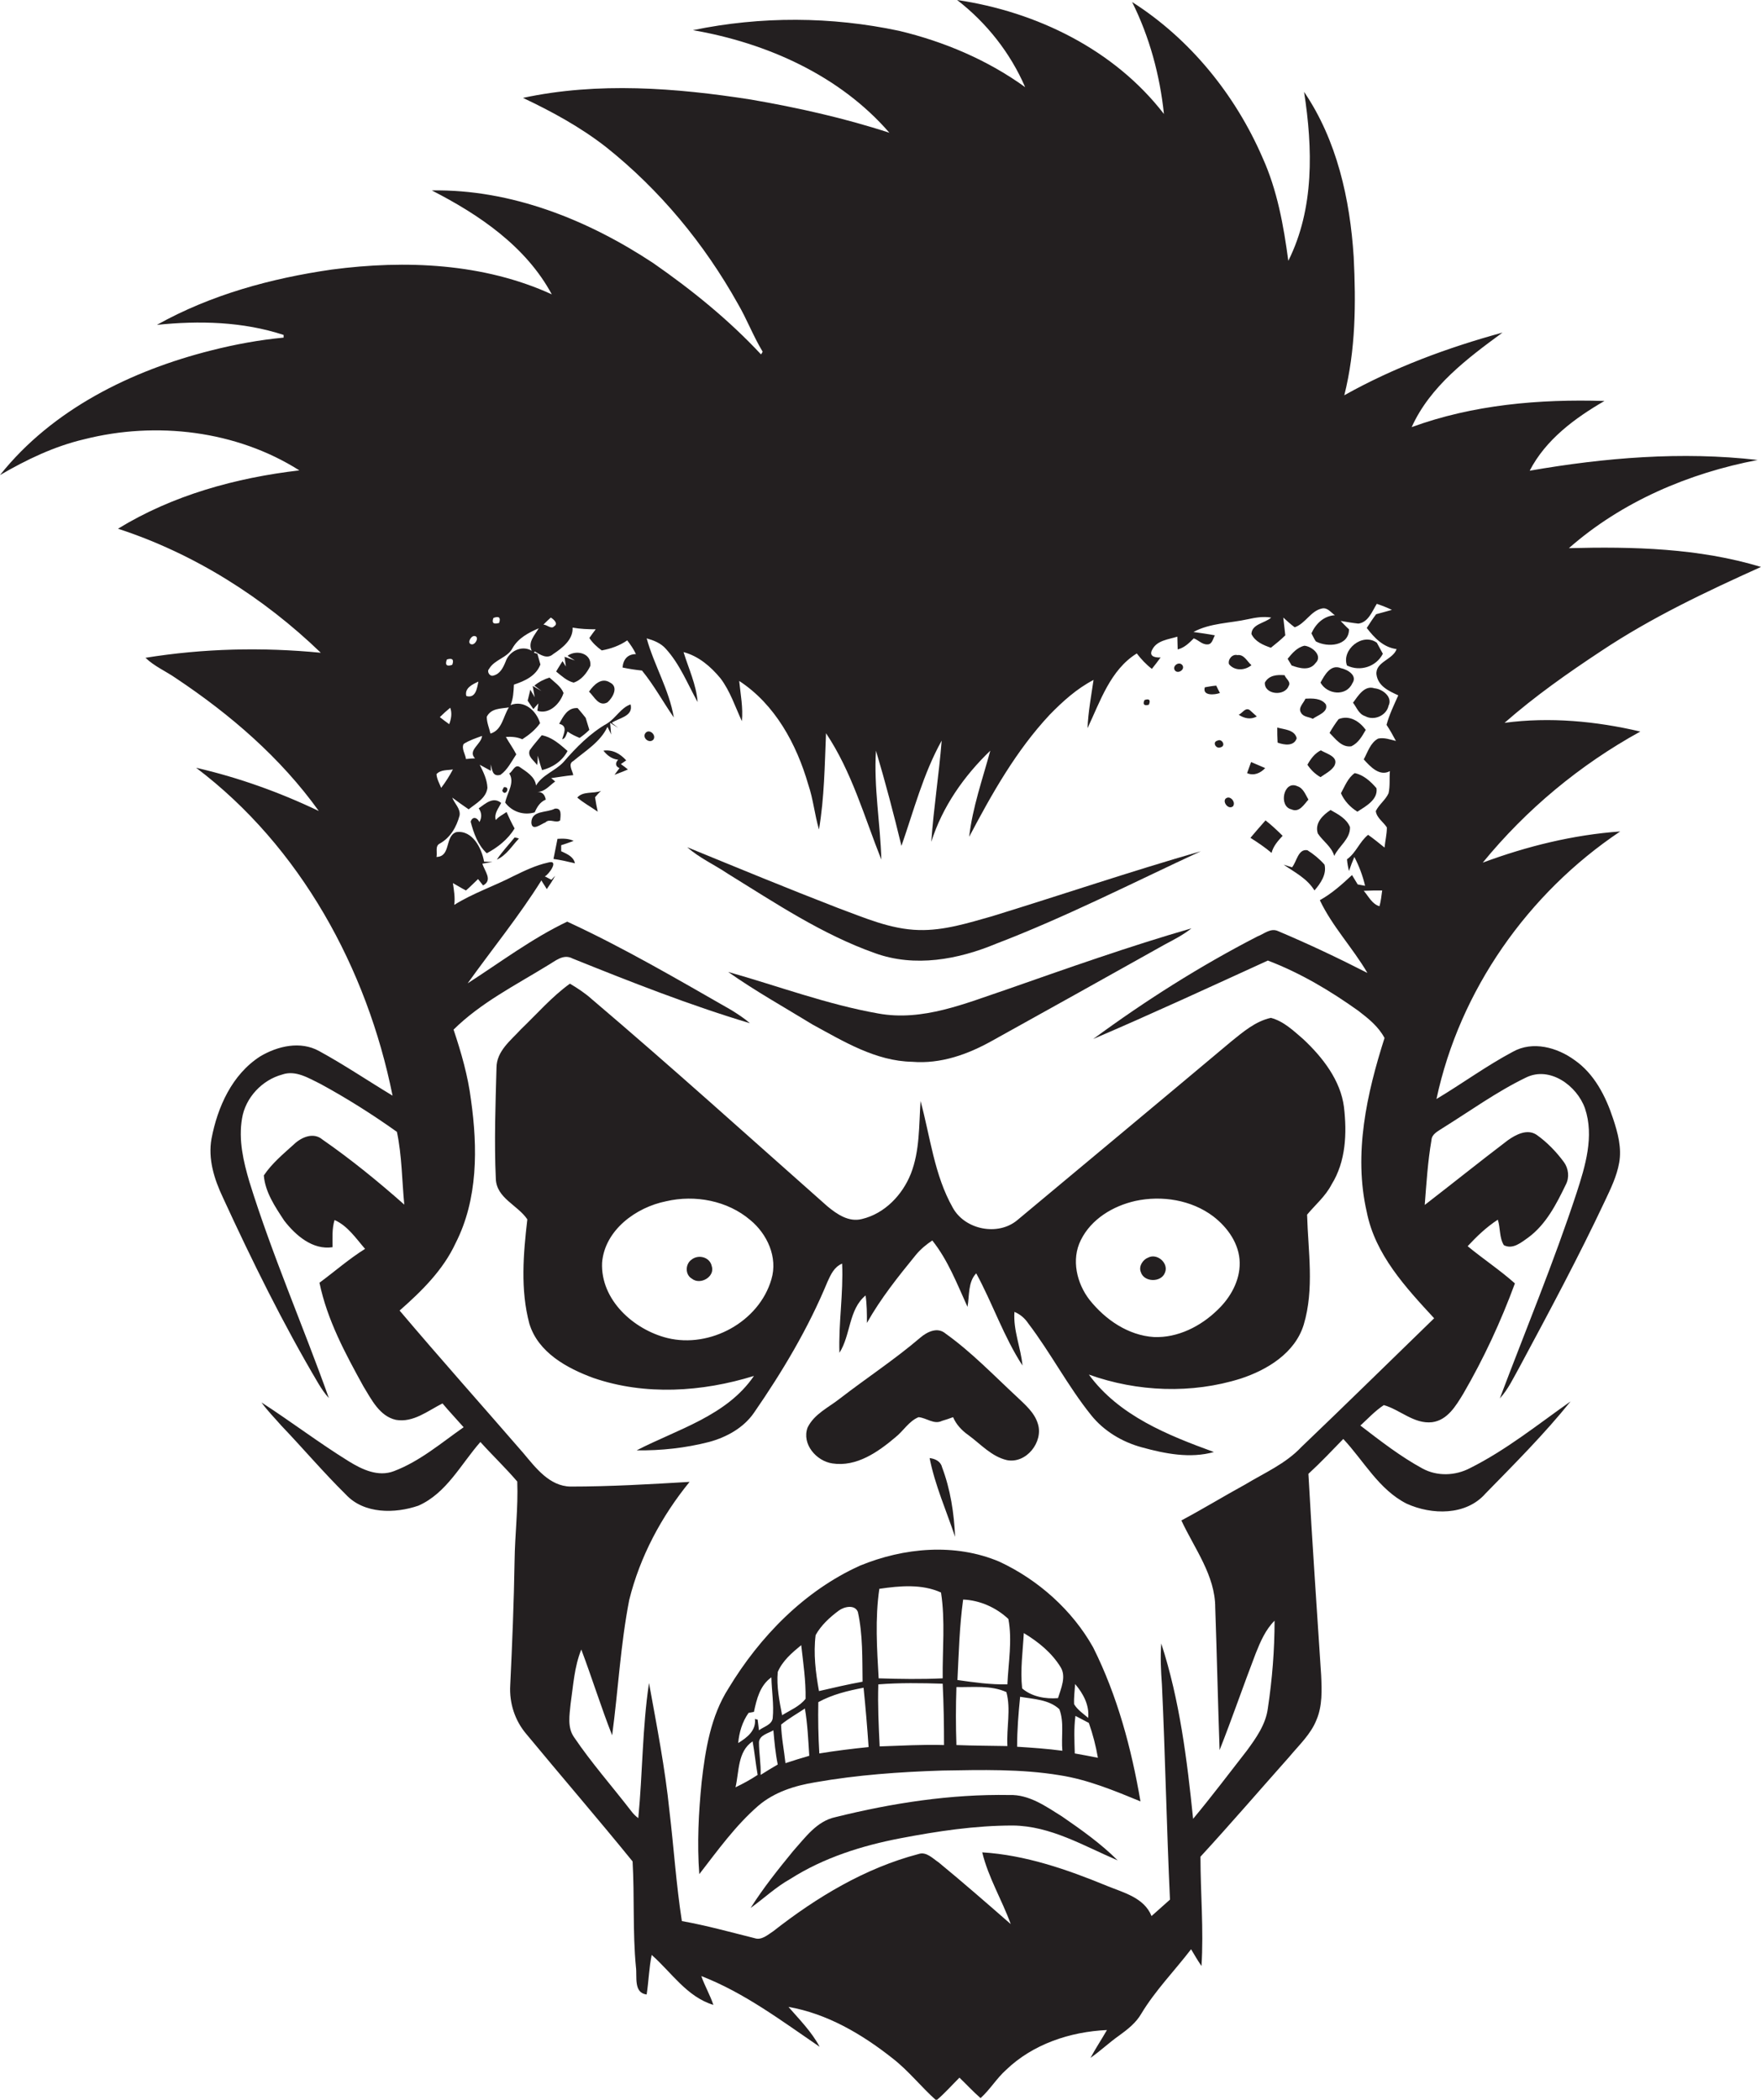 <?xml version="1.0" encoding="utf-8"?>
<!-- Generator: Adobe Illustrator 19.2.0, SVG Export Plug-In . SVG Version: 6.00 Build 0)  -->
<svg version="1.1" id="Layer_1" xmlns="http://www.w3.org/2000/svg" xmlns:xlink="http://www.w3.org/1999/xlink" x="0px" y="0px"
	 viewBox="0 0 525.3 626.3" enable-background="new 0 0 525.3 626.3" xml:space="preserve">
<g>
	<path fill="#231F20" d="M489.3,218.2c-13.2-3.1-27-4.4-40.5-2.6c9-7.9,18.8-14.8,28.8-21.4c15-10,31.3-17.7,47.7-25.1
		c-18.5-5.6-38.1-6.1-57.3-5.6c15.8-13.9,35.8-22.4,56.3-26.3c-22.6-2.6-45.6-0.7-68,3.2c4.8-9.3,13.5-15.7,22.3-20.8
		c-19.4-0.6-39.2,1.1-57.5,7.8c5.5-12.2,16.6-20.5,27.1-28.2c-16.4,4.5-32.4,10.4-47.2,18.7c3.4-13.5,3.5-27.5,2.8-41.3
		c-1.1-17.2-5-34.8-14.8-49.2c2.6,16.8,3.1,34.8-4.7,50.4c-1.4-10.5-3.3-21.1-7.7-30.8c-8.1-18.7-21.6-35.4-38.9-46.4
		c5.2,10.4,8.3,21.9,9.5,33.4c-14.8-19.2-38-30.5-61.7-34c8.8,6.8,15.9,15.8,20.3,26c-11.2-8.1-24.2-13.6-37.6-16.8
		c-20.2-4.3-41.2-4.4-61.5-0.2c22,3.8,43.8,13.5,58.6,30.6c-13.5-4.4-27.4-7.5-41.3-9.9c-22.4-3.5-45.6-5.3-68-0.5
		c8.7,4.1,17.1,8.7,24.7,14.6c16.1,12.8,29.4,28.9,39.4,46.8c2.7,4.6,4.6,9.7,7.4,14.3c-0.1,0.2-0.3,0.6-0.5,0.8
		c-9.6-10.3-20.6-19.2-32.1-27.2c-19.5-12.9-42.4-22.1-66.1-21.7c14.1,7.2,28.1,16.7,35.8,31C144.3,78.5,121,77.5,99,80.4
		C80.9,83,62.9,87.9,46.8,96.9c12.6-1.3,25.6-1,37.8,3v0.8c-7.3,0.7-14.4,2-21.5,3.8c-23.9,6-47.5,17.6-63.1,37.2
		c7.9-4.6,16.2-8.6,25.2-10.7c21.4-5.4,45.3-2.6,64.1,9.3c-18.9,2.2-37.8,7.4-54.1,17.4c22.7,7.4,43.4,20.5,60.5,37
		c-17.4-1.7-35-1.3-52.3,1.5c2.7,2.6,6.1,4,9.1,6.1c16.2,10.8,31.2,23.7,42.6,39.6c-11.7-5.6-24-10-36.6-12.9
		c31.1,23.5,51,59.9,58.6,97.8c-7.3-4.4-14.4-9.2-21.9-13.3c-5.6-3.1-12.4-1.5-17.6,1.6c-8.4,5.4-12.7,15.1-14.5,24.5
		c-1.1,6.1,0.8,12.1,3.4,17.6c8.7,18.9,17.9,37.6,28.5,55.5c0.9,1.5,1.9,3,3.1,4.3c-7.7-21.6-16.9-42.6-23.7-64.5
		c-1.8-6.1-3.3-12.5-2.2-18.9c1-6.2,6-11.5,12-13.1c4-1.4,7.9,1.1,11.4,2.8c7.9,4.3,15.5,9.1,22.8,14.3c1.5,7.1,1.5,14.5,2.2,21.7
		c-7.8-6.9-15.9-13.5-24.4-19.4c-2.7-2.3-6.3-0.7-8.5,1.4c-3.2,2.9-6.6,5.7-9,9.3c0.4,5,3.4,9.4,6.1,13.5c3.4,4.4,8.5,8.8,14.4,7.9
		c0-2.7-0.2-5.5,0.6-8.1c3.9,1.7,6.4,5.5,9.1,8.6c-4.8,3-9,6.7-13.6,10.1c2.3,11.1,7.7,21.1,13.1,30.9c2.4,3.9,4.8,8.9,9.7,10
		c5.2,0.9,9.5-2.7,13.9-4.9c2,2.4,4.2,4.7,6.3,7.1c-6.7,4.7-13.1,10.2-20.8,13.1c-4.7,1.8-9.5-0.5-13.4-2.9
		c-8.9-5.5-17.3-11.9-26.1-17.6c1.8,2.5,3.9,4.6,5.9,6.9c6.5,6.8,12.6,14,19.3,20.6c5.4,5.8,14.6,5.7,21.6,3.3
		c8.4-3.7,12.7-12.4,18.5-19c3.6,4,7.5,7.7,11,11.8c0.3,7.9-0.7,15.8-0.8,23.7c-0.2,12.4-0.7,24.7-1.3,37.1
		c-0.3,5.3,1.4,10.5,4.8,14.5c10.5,12.7,21.3,25.2,31.7,38c0.6,10.4,0,21.1,1,31.5c0.4,2.8-0.8,7.7,3.2,8.2
		c0.6-3.9,0.7-7.9,1.5-11.8c5.9,5.2,10.5,12.5,18.4,14.9c-1-3-2.6-5.7-3.6-8.6c12.9,5,24,13.4,35.3,21.1c-2.4-4.5-6-8.1-9.3-11.9
		c11.5,2,21.9,8.1,31,15.3c4.8,3.7,8.6,8.6,13.1,12.6c2.5-2.1,4.6-4.5,6.9-6.8c2.1,2,4.1,4.2,6.3,6.1c2.8-2.5,4.8-5.9,7.6-8.4
		c8-7.7,19.1-11.4,30.1-11.9c-1.6,2.8-3.4,5.5-4.9,8.3c3-2.1,5.6-4.6,8.6-6.7c2.5-1.8,5-3.8,6.5-6.4c4.2-7,10-12.9,14.9-19.3
		c1,1.7,2,3.4,3.1,5c0.7-10.8-0.3-21.7-0.3-32.6c9-9.8,17.7-19.9,26.5-29.8c2.9-3.5,6.4-6.7,8.1-11c1.8-4.2,1.6-8.9,1.4-13.3
		c-1.3-20-2.7-40.1-3.8-60.1c3.6-3.3,7-6.9,10.4-10.4c6.1,6.5,10.6,15.1,18.9,19.3c7.5,3.4,17.7,3.6,23.5-3
		c8.7-8.9,17.6-17.8,25.4-27.5c-9.8,6.9-19.2,14.5-30,19.9c-4.4,2.3-9.8,2.5-14.2,0.1c-6.6-3.6-12.5-8.2-18.5-12.8
		c2.3-2.1,4.4-4.4,7-6.1c4.9,1.4,9,5.7,14.4,5.1c4.6-0.6,7.1-4.9,9.3-8.5c6.1-10.5,11.2-21.5,15.4-32.9c-4.5-4-9.5-7.3-14.1-11.1
		c2.7-2.9,5.6-5.7,9-7.9c0.8,2.5,0.4,5.3,1.8,7.6c2.7,1.4,5.3-0.9,7.3-2.3c5.3-3.9,8.4-10,11.2-15.8c1.1-2.1,0.8-4.8-0.6-6.7
		c-2.3-3.1-5-5.9-8.1-8.1c-2.8-1.9-6.2-0.1-8.6,1.6c-8.3,6.3-16.5,12.9-24.8,19.3c0.5-6.4,0.9-12.9,2-19.3c0.1-1.9,2-2.7,3.3-3.6
		c8.2-5.1,16.2-10.9,24.9-15.1c7.1-3.5,15.2,2.4,17.6,9.2c2.8,8.3,0.1,17.2-2.5,25.2c-6.8,20.7-15.2,40.9-22.9,61.3
		c2.5-2.7,4.1-6.2,5.9-9.4c8.8-16.4,17.6-32.8,25.5-49.6c1.7-3.6,3.5-7.3,4.2-11.3c0.8-4.4-0.4-8.9-1.8-13.1
		c-2.2-6.7-5.6-13.4-11.5-17.5c-5.2-3.8-12.5-5.8-18.4-2.5c-7.9,4.2-15.1,9.5-22.8,14.1c6.9-32.4,27.3-61.4,54.8-79.8
		c-14,1-27.8,4.4-41,9.3C455.3,241.4,471.3,228.1,489.3,218.2z M164.3,184.2c0.7,0.4,2.4,1.8,1,2.6c-0.8,1-2.2-0.5-3.2-0.5
		C162.8,185.6,163.5,184.9,164.3,184.2z M147.2,184.3c1.7-0.6,2.2-0.1,1.7,1.5C147.2,186.3,146.6,185.8,147.2,184.3z M145.9,199.5
		c1.6-2.8,5.5-3.3,7-6.2c1.7-3,4.8-4.6,7.8-5.9c-1.2,2.1-3.3,4.1-2.1,6.7c-3-1.8-6.8,0.2-7.8,3.3c-0.7,1.7-1.6,3.6-3.6,4.1
		C146.1,201.9,145.1,200.3,145.9,199.5z M151.8,211c-1.7,2.6-2,6.8-5.5,7.8c-0.4-1.7-1.1-3.3-1.1-5
		C146.5,211.2,149.4,211.4,151.8,211z M141.4,189.7c1.7,0,0.6,2.5-0.6,2.5C139.2,192.1,140.3,189.8,141.4,189.7z M142.7,203.3
		c-0.4,2-0.8,5.1-3.6,4.3C138.5,205.2,141,204.1,142.7,203.3z M138.3,221.9c1.7-1.1,3.6-1.7,5.5-2.4c-0.2,2.5-4.4,4.3-2.1,6.7
		c-0.9,0-1.8,0.1-2.7,0.2C138.8,224.9,137.6,223.3,138.3,221.9z M133.3,196.7c1.6-0.5,2.2,0,1.6,1.6
		C133.2,198.9,132.7,198.3,133.3,196.7z M134.3,211.1c0.6,1.6,0.3,3.3-0.3,4.9c-1-0.7-1.9-1.4-2.8-2.1
		C132.2,212.9,133.2,212,134.3,211.1z M135.1,229.5c-1,1.9-2.2,3.8-3.5,5.5c-0.5-1.3-1.3-2.6-1.4-4.1
		C131.5,229.5,133.5,229.8,135.1,229.5z M427.8,393.2c-13.2,12.8-26.3,25.7-39.6,38.4c-4.7,5-11,7.7-16.8,11.2
		c-6.4,3.5-12.6,7.3-19,10.7c3.9,8.4,10.1,16.4,10.1,26c0.5,14.2,0.8,28.3,1.3,42.5c3.8-9.6,7.1-19.3,10.8-28.9
		c1.4-3.5,2.9-7,5.6-9.7c0,8.7-0.7,17.5-2,26.1c-0.6,4.8-3.5,8.9-6.3,12.7c-5.3,6.8-10.5,13.7-16,20.3c-1.8-17.6-4-35.4-9.5-52.3
		c-0.3,4.1-0.1,8.2,0.2,12.3c1,21.3,1.4,42.7,2.4,64.1c-1.8,1.6-3.7,3.3-5.5,4.9c-2.2-5.5-8.4-7-13.3-9c-11.9-4.9-24.3-9.2-37.2-10
		c1.8,7.5,5.9,14.2,8.5,21.4c-7.1-6.2-14.2-12.4-21.5-18.4c-1.8-1.2-3.7-3.3-6-2.5c-16,4.2-30.4,12.9-43.3,23
		c-1.7,1.1-3.5,2.8-5.6,2.1c-7.2-1.8-14.4-3.8-21.7-5.1c-1.7-10.9-2.4-21.9-3.7-32.8c-1.3-12.8-3.8-25.5-6.1-38.2
		c-2,13.3-1.9,26.9-3.2,40.3c-0.8-0.6-1.5-1.3-2.1-2.1c-5.7-7.4-11.9-14.4-17.1-22.1c-2-2.9-1.3-6.6-1-9.8
		c0.8-5.5,1.1-11.1,3.2-16.3c3.2,8.5,5.9,17.2,9.2,25.6c1.8-13.4,2.5-27.1,5.1-40.4c3.2-12.9,9.6-24.9,18-35.2
		c-11.8,0.7-23.7,1.4-35.5,1.4c-6.3-0.1-10.4-5.6-14.1-10c-12.3-14.2-24.8-28.2-36.9-42.5c6.6-5.8,13-12.1,16.7-20.1
		c6.7-13.1,6.6-28.5,4.6-42.7c-0.9-7.2-2.9-14.1-5.2-21c8.1-8,18.4-13.2,28-19.1c2.3-1.3,4.7-3.6,7.5-2.1
		c17.4,7,34.9,13.9,52.9,19.3c-1.7-1.5-3.6-2.7-5.5-3.9c-16.1-9.2-32.1-18.6-49-26.4c-10.5,5-19.9,12.1-29.7,18.4
		c7.3-10.2,15.3-20,22-30.7c0.5,0.9,1.1,1.7,1.6,2.6c0.9-1.3,1.8-2.6,2.5-4l-1.1,1.2c-0.7-0.3-1.3-0.7-2-1c1.1-0.4,4.6-5.2,0.9-4.1
		c-3.6,0.8-6.9,2.4-10.2,4c-5.8,3-12.1,5.1-17.7,8.6c0.3-2.2-0.1-4.4-0.4-6.5c1.3,0.7,2.5,1.5,3.9,2.2c1.3-1.1,2.4-2.3,3.6-3.4
		c0.4,0.5,1.1,1.4,1.5,1.9c3-1.6,0.4-4.3-0.2-6.5c0.8-0.1,2.3-0.4,3-0.5c-0.9,0-1.7-0.1-2.5-0.1c-0.7-4-3.5-9.5-8.3-8.8
		c-3.5,1.2-1.5,7.3-5.9,7.4c0.3-1.3-0.5-3.3,1-4c3.2-1.8,5-5,5.9-8.4c0.3-2-1.5-3.5-2.2-5.3c1.6,1.2,3.3,2.4,4.9,3.5
		c2.2-1.8,5.2-3.3,5.6-6.4c-0.1-2.5-1.2-4.7-2.3-6.9c1.1,0.6,2.2,1.2,3.3,1.8c0-0.5,0-1.4,0-1.9c0.4,1.6,0.5,3.8,2.9,3.1
		c2.1-1.5,3.3-4,4.7-6.1c-0.9-1.8-2.1-3.4-3.1-5.2c1.7-0.1,3.3,0,4.9,0.7c2-1.3,3.9-2.8,5.3-4.8c-1.1-3.7-4.7-7-8.8-5.4
		c0.8-1.9,0.9-4,1-6.1c3.3-1.1,6.6-2.6,7.9-6c-0.2-0.8-0.7-2.4-0.9-3.2l-1-0.3l0.2-0.4c1.7,1,3.7,2.4,5.5,0.8c2.7-1.8,6-4.3,5.8-7.9
		c2.3,0.4,4.6,0.5,6.9,0.5c-0.5,0.6-1.4,1.9-1.9,2.6c1,1.5,2.3,2.7,3.7,3.7c2.7-0.5,5.3-1.4,7.6-3c1,1.3,1.9,2.6,2.6,4.1
		c-2.5,0-3.8,1.6-4,4c1.9,0.4,3.8,0.7,5.8,0.9c3.6,4.4,6.3,9.4,9.5,14c-1.4-8.3-5.9-15.6-8.1-23.6c2.1,0.6,4.2,1.4,5.7,3.1
		c4.2,4.6,6.5,10.5,9.5,15.9c-0.4-5.2-2.7-10-4.2-14.9c4.5,1.2,8.1,4.3,11,7.8c2.9,3.8,4.4,8.5,6.4,12.8c0.4-4-0.4-8-0.8-12
		c10.7,7,17.1,18.8,20.6,30.9c1.5,4.4,1.9,9,3.2,13.4c1.6-9.5,1.7-19.1,2.1-28.7c7.7,11.5,11.4,24.9,16.5,37.7
		c-0.3-10.8-2.3-21.7-1.6-32.5c2.8,9.4,5.3,18.9,7.6,28.4c3.7-10.6,6.5-21.5,12-31.4c-0.8,10.1-2.4,20.1-3.1,30.2
		c3.3-10.5,9.8-19.7,17.6-27.2c-2.3,8.5-5.3,16.9-6.3,25.7c6.8-12.9,14-25.7,24-36.4c3.9-4,8.1-7.8,13.1-10.4
		c-0.7,4.8-1.6,9.6-1.8,14.4c3.8-8,6.8-17.4,14.7-22.3c1.3,1.7,2.8,3.3,4.5,4.6c0.9-1.1,1.8-2.3,2.6-3.4c-2,0.1-3.6-0.5-2.4-2.5
		c1.4-2.6,4.8-2.9,7.4-3.7c0,1,0.1,2.9,0.1,3.8c2-0.5,3.4-1.9,4.8-3.3c1.4,0.5,2.5,1.9,4.1,1.8c1.4,0,1.6-1.7,2.2-2.7
		c-2.1-0.4-4.3-0.7-6.4-1c5-2.7,10.8-2.6,16.2-3.8c2.3-0.5,4.6-0.9,7-0.5c-1.9,1.7-5.8,1.9-5.9,4.9c1.1,2.3,3.5,3.3,5.8,4.1
		c1.5-1.2,3-2.4,4.3-3.7c-0.2-1.8-0.4-3.6-0.6-5.3c1.1,1,2.2,2,3.4,2.9c3.2-1.1,4.8-4.9,8.1-5.6c1.7-0.4,2.7,1.2,3.9,2
		c-3.3,0.2-5.7,2.5-7,5.4c0.3,0.6,0.9,1.8,1.3,2.4c3.5,1.9,9.9,1.4,9.9-3.6c-0.9-0.8-1.7-1.7-2.5-2.5c1.8,0.3,3.5,0.6,5.3,0.8
		c3-0.4,4.1-3.7,5.5-5.9c1.5,0.5,3,1.1,4.5,1.8c-1.5,0.4-3.1,0.9-4.7,1.3c-1,1.3-1.9,2.7-2.8,4.1c2.3,3,5,5.8,8.9,6.3
		c-1.1,3.2-6.4,3.8-6,7.6c0.5,3.5,3.7,4.9,6.5,6.2c-1.3,2.9-2.7,5.8-3.5,8.8c1,1.5,1.9,3.1,2.8,4.8c-1.7-0.4-3.5-1.1-5.3-0.7
		c-2.3,1.2-3.1,4-4.3,6.2c1.9,2.1,4.7,5.2,7.8,3.5c-0.2,2.2,0.1,4.4-0.4,6.6c-0.9,2-2.8,3.3-3.8,5.3c0.2,2,2.3,3.3,3.3,4.9
		c0,2-0.5,4-0.7,6c-1.6-1.3-3.2-2.6-4.9-3.8c-2.6,2.1-3.6,5.4-6.3,7.3c0.1,1.2,0.3,2.3,0.6,3.5c0.5-1.5,1-2.8,1.6-4.2
		c1.4,2.7,2.5,5.6,3.2,8.6c-0.5-0.1-1.6-0.3-2.2-0.4c-0.4-0.7-1.3-2.1-1.7-2.8c-3,2.8-6,5.5-9.6,7.5c3.7,7.8,9.8,14.2,14.2,21.7
		c-8.8-4.5-17.7-8.7-26.7-12.5c-2.2-1-4.2,0.9-6.1,1.6c-17.1,8.8-33.5,19.2-49,30.6c17.5-7.5,34.8-15.5,52.1-23.4
		c9.7,3.7,18.6,9,27,15c3,2.3,6,4.7,7.8,8.1c-5.3,16.6-9.3,34.5-5.3,51.9C410.2,374.2,419.3,384,427.8,393.2z M412.3,265.6
		c-0.2,1.6-0.4,3.2-0.8,4.7c-2.2-0.6-3.3-3-4.7-4.6C408.7,265.6,410.5,265.6,412.3,265.6z"/>
	<path fill="#231F20" d="M412.5,195c-0.6-1.1-1.2-2.2-1.8-3.3c-4.3-3.1-10.6,2.1-8.9,6.8C405.7,200.4,410.5,198.9,412.5,195z"/>
	<path fill="#231F20" d="M392.4,197.8c2.3-2.2-1-5-3.3-5.2c-2.2,0.5-3.7,2.3-5,3.9c0.3,0.5,0.9,1.5,1.2,2
		C387.6,199.3,390.6,200.2,392.4,197.8z"/>
	<path fill="#231F20" d="M176.1,198.6c0.4-3.8-4.2-4.9-6.8-3c0.7,0.5,1.4,0.9,2.2,1.4l-3.1-1.1l0.4,2.9c-0.3-0.5-0.7-1.1-1-1.6
		c-0.6,1-1.3,2-1.9,3.1c1.6,1.3,3.2,2.8,5.2,3.3C173.4,202.9,175.1,200.7,176.1,198.6z"/>
	<path fill="#231F20" d="M373.3,198.4c-1.3-1.1-2.2-3.3-4.2-3c-1.5-0.4-2.9,1.3-2.5,2.7C368.3,200.2,371.4,200,373.3,198.4z"/>
	<path fill="#231F20" d="M352.7,198.4c-1-1.3-3.2,0.3-2.2,1.6C351.4,201.1,353.6,199.7,352.7,198.4z"/>
	<path fill="#231F20" d="M403.4,203.8c1.6-2.3-1.4-4.1-3.4-4.5c-3.1-1.3-4.9,2.1-6.1,4.3C395.9,207.2,401.6,207.8,403.4,203.8z"/>
	<path fill="#231F20" d="M384.4,204.6c0.8-1.2-0.9-2.2-1.2-3.2c-2.3-0.2-4.7,0-5.9,2.2C377.1,207.2,383.2,207.8,384.4,204.6z"/>
	<path fill="#231F20" d="M168.1,206.7c-0.8-2-2.7-3.2-4.2-4.6c-1.6,0.5-3.2,1.3-4.5,2.4c0.7,0.5,1.4,1.1,2.1,1.6l-2.6-1.5l0.6,3.4
		c-0.4-0.8-0.9-1.5-1.3-2.3c-0.2,0.8-0.6,2.5-0.8,3.3c0.4,0.6,1.3,1.9,1.7,2.5c0.4-0.4,1.1-1.3,1.5-1.7c-0.1,0.5-0.2,1.7-0.3,2.2
		C163.8,213.2,167.1,209.9,168.1,206.7z"/>
	<path fill="#231F20" d="M181.2,209.5c1.6-1.4,3.4-4.6,0.8-5.9c-2.6-1.7-4.9,0.7-6.3,2.7C177.3,207.8,178.6,210.9,181.2,209.5z"/>
	<path fill="#231F20" d="M363.9,206.7c-0.3-0.5-0.8-1.6-1.1-2.2c-1.2,0.1-2.3,0.3-3.4,0.5C358.6,207.6,362.3,207.3,363.9,206.7z"/>
	<path fill="#231F20" d="M403.6,209.6c1.1,1.4,1.7,3.4,3.6,4c2.7,1.5,6.4-0.2,7-3.1c1.3-2.6-1.8-5-4.2-5.2
		C407,204.3,405.1,207.6,403.6,209.6z"/>
	<path fill="#231F20" d="M389.4,208.4c-0.5,1.3-2.3,2.7-1.3,4.2c0.7,1.3,2.4,1.2,3.5,1.8c1.5-1.1,4.7-2,3.9-4.3
		C394.1,208.2,391.5,208.3,389.4,208.4z"/>
	<path fill="#231F20" d="M181.1,215.8c-5.1,2.9-9.3,7.2-13.1,11.6c-2.5,2.6-6.2,3.7-8.1,6.9c-0.3-2.7-3-4.2-5-5.6
		c-1.4-0.7-2,1.5-3,2c1.8,2.7-0.7,5.9-1.2,8.7c2,2.7,5.5,3.9,8.8,2.9c0.7-1.6,1.6-3.1,3.3-3.8c-0.3-1.6-1.1-2.3-2.5-2.3
		c2.2,0,3.6-1.9,5.3-3.1c-0.3-0.3-0.9-0.8-1.2-1c2.2-0.3,4.4-0.7,6.6-0.9c-0.2-1.3-1.7-3.3,0-4.2c3.7-3.1,8.1-5.7,10.2-10.2
		c0.4,0.8,0.8,1.5,1.1,2.3l-0.3-3.5l2.4,1.5c-0.6-0.5-1.3-1-1.9-1.5c2.1-1.5,6.5-1.9,5.6-5.5C185.2,211.1,183.7,214.2,181.1,215.8z"
		/>
	<path fill="#231F20" d="M169.3,218.2c1.1,0.8,2.4,1.4,3.6,1.9c1-0.7,2-1.5,2.9-2.4c-0.3-0.9-0.8-2.7-1.1-3.6c-0.8-1-1.6-2-2.4-2.9
		c-3-0.2-4.3,2.5-5.5,4.7c2.7,0.6,1.3,3,0.9,4.6C168.7,220.3,168.9,219.1,169.3,218.2z"/>
	<path fill="#231F20" d="M369.5,213.2c1.7,1.1,3.6,1.5,5.4,0.5c-0.5-0.5-1.6-1.4-2.1-1.9C371.5,210.9,370.6,212.7,369.5,213.2z"/>
	<path fill="#231F20" d="M399.3,214.5c-1,1.3-1.9,2.7-2.7,4.1c1.8,1.8,3.6,4.4,6.5,4c2.1-1,3.2-3,4.3-4.9
		C405.5,215.1,402.5,213.2,399.3,214.5z"/>
	<path fill="#231F20" d="M381,217c0,1.5,0,3,0.1,4.5c1.9,0.7,4.9,1.2,5.7-1.3C386.2,217.6,383,217.6,381,217z"/>
	<path fill="#231F20" d="M192.5,218.7c-1,1.4,1.2,3.2,2.4,1.9C195.9,219.2,193.6,217.2,192.5,218.7z"/>
	<path fill="#231F20" d="M160.4,225.4c0.4,1.4,0.8,2.9,1.3,4.3c3.2-0.8,6-2.7,7.6-5.7c-2.3-2-4.6-4.1-7.7-4.7
		c-1.2,1.5-2.5,2.9-3.6,4.5c-0.7,1.9,1.3,3,2.2,4.4C160.4,227.5,160.4,226.1,160.4,225.4z"/>
	<path fill="#231F20" d="M363.2,220.9c-1.7,0.4-0.5,2.6,0.9,2C365.8,222.5,364.5,220.2,363.2,220.9z"/>
	<path fill="#231F20" d="M186.8,226.8c-1.8-2-4.1-3.3-6.8-2.9c1.1,1.4,2.5,2.5,4.4,2.7c-0.9,0.9-0.9,2,0.4,2.5c-0.5,0.7-1,1.3-1.5,2
		c1.3-0.5,2.7-1,4-1.6c-0.5-0.4-1.5-1.2-2.1-1.6C185.6,227.6,186.4,227.1,186.8,226.8z"/>
	<path fill="#231F20" d="M390,228.1c1,1.5,2.3,2.8,3.9,3.7c1.4-1,3.1-1.8,4.1-3.3c1.5-2.8-2.2-3.6-4-4.7
		C392.2,224.7,391,226.3,390,228.1z"/>
	<path fill="#231F20" d="M377.4,229.1c-1.4-0.6-2.8-1.2-4.2-1.8c-0.4,1.1-0.8,2.2-1.2,3.3C374,231.5,376,230.6,377.4,229.1z"/>
	<path fill="#231F20" d="M400,236.6c1,2.3,2.8,4.2,4.9,5.5c2.5-1.6,6.2-3.6,5.7-7c-1.7-2-3.9-4-6.5-4.5
		C402.1,232,401.2,234.4,400,236.6z"/>
	<path fill="#231F20" d="M150.3,234.8l-0.5,1C150.7,237.9,152.5,234.5,150.3,234.8z"/>
	<path fill="#231F20" d="M385.2,241.4c2.4,1.1,3.8-1.5,5.1-2.9c-0.9-1.5-1.5-3.4-3.3-4C382.9,232.6,381.3,240.5,385.2,241.4z"/>
	<path fill="#231F20" d="M172.2,237.9c1.9,1.6,4.1,2.8,6.1,4.2c-0.3-1.4-0.6-2.9-0.8-4.3c0.4-0.5,1.3-1.5,1.8-1.9
		C177,236.8,173.9,235.9,172.2,237.9z"/>
	<path fill="#231F20" d="M367.8,240.5c0.8-1.1-0.4-2.8-1.6-2.6C364.1,238.4,366.2,241.8,367.8,240.5z"/>
	<path fill="#231F20" d="M153.5,247.1c-0.9-1.6-1.7-3.3-2.4-4.9c-1.1,0.8-2.3,1.3-3.2,2.4c-0.6-1.9,0.8-3.5,1.6-5.1
		c-2.4-2-4.7,0.2-6.7,1.6c0.9,1.3,1,2.7,0.2,4.1c-0.6-1.4-2.1-1.8-2.6-0.1c0.9,3.4,2.1,6.9,4.8,9.4
		C148.4,252.8,151.5,250.4,153.5,247.1z"/>
	<path fill="#231F20" d="M396.9,241.6c-2.3,1.5-4.8,3.9-3.8,7c1.5,2.3,4.1,3.9,4.9,6.7c1.4-3,4.8-5,4.7-8.6
		C401.7,244.2,399.2,242.9,396.9,241.6z"/>
	<path fill="#231F20" d="M373,249.9c2.2,1.4,4.3,2.8,6.3,4.5c0.5-2,1.9-3.6,3.3-5.1c-1.6-1.6-3.3-3.2-5.1-4.6
		C376,246.4,374.5,248.1,373,249.9z"/>
	<path fill="#231F20" d="M148.2,256.4c2.9-1.3,4.5-4.1,6.6-6.3c-0.3-0.1-1-0.3-1.3-0.3C151.8,251.9,149.8,254,148.2,256.4z"/>
	<path fill="#231F20" d="M167.4,253.9c0-0.4,0-1.3,0-1.8c0.9-0.3,2.8-0.9,3.7-1.3c-1.5-0.7-3.1-0.7-4.8-0.6c-0.4,2-0.8,4-1.2,6
		c2.2,0.3,4.3,0.8,6.4,1.3C171.1,255.5,169.1,254.7,167.4,253.9z"/>
	<path fill="#231F20" d="M297.1,281.5c20.9-8,40.8-18.2,61.1-27.6c-20.9,6-41.5,13-62.3,19.4c-7.1,2-14.3,4.3-21.8,4.1
		c-8.5-0.2-16.3-3.7-24.2-6.6c-15-5.8-30-12-44.9-18.1c3.6,3.2,8.1,5.2,12.1,7.9c14.1,8.7,28.1,18.1,43.9,23.7
		C272.9,288.6,285.8,286.2,297.1,281.5z"/>
	<path fill="#231F20" d="M390,253.6c-2.8-0.5-3.2,3.5-4.6,5.1c-0.6-0.2-1.9-0.6-2.5-0.8c3.3,2.3,7,4.1,9.2,7.7
		c1.8-2.1,3.7-4.8,3-7.7C393.6,256.2,391.9,254.8,390,253.6z"/>
	<path fill="#231F20" d="M272.1,316.7c8.5,0.7,16.6-2.2,23.9-6.3c17.1-9.5,34.2-19,51.3-28.6c2.8-1.5,5.6-2.9,8.1-4.9
		c-18.7,5.4-37,11.9-55.3,18.3c-12.2,4.1-24.9,9.5-38.1,7.1c-15.3-2.7-29.9-8.2-44.8-12.4c8.1,5.7,16.7,10.5,25.2,15.7
		C251.6,310.6,261.2,316.5,272.1,316.7z"/>
	<path fill="#231F20" d="M388.7,309.9c-2.9-2.5-5.8-5.3-9.6-6.3c-4.6,1-8.3,4.2-11.9,7.1c-21.2,17.8-42.5,35.5-63.7,53.2
		c-5.8,4.9-15.7,2.9-19.3-3.7c-5.5-9.7-6.7-21.1-9.6-31.8c-0.5,7.3-0.2,14.8-2.9,21.7c-2.5,6.3-7.8,11.9-14.6,13.5
		c-3.9,1-7.4-1.4-10.3-3.8c-23.4-20.7-46.5-41.6-70.3-61.8c-2-1.8-4.3-3.3-6.5-4.6c-5.4,3.9-9.8,9-14.6,13.6
		c-3,3.3-7.3,6.5-7.3,11.5c-0.3,11-0.7,22.1-0.2,33.1c0.2,5.8,6.5,7.8,9.4,12.1c-1.2,10.3-2.1,21,0.6,31.1
		c2.6,8.6,11.2,13.3,19.1,16.2c15.4,5.3,32.4,4.2,47.9-0.6c-8.1,11.9-22.8,15.9-35,22.2c7.3,0.1,14.6-0.7,21.6-2.5
		c5.2-1.4,10.3-4.2,13.4-8.7c8.5-12.3,16.2-25.2,21.9-39c1-2.2,2-4.5,4.4-5.5c0.4,8.9-1.1,17.8-0.8,26.6c3.4-5.3,2.7-12.9,7.8-17.1
		c0.4,2.7,0.4,5.5,0.4,8.2c4.1-7.3,9.3-13.8,14.6-20.3c1.4-1.7,3.1-3.1,4.9-4.3c4.7,5.9,7.4,13,10.5,19.8c0.6-3.3,0.1-7.4,2.6-10
		c4.9,9,8.2,18.9,13.8,27.5c-0.5-5.4-2.8-10.5-2.4-16c1.7,0.7,3.1,1.9,4.1,3.4c6.7,8.8,11.8,18.7,18.7,27.3
		c3.8,4.8,9.3,8.1,15.2,9.7c6.9,1.9,14.4,3.4,21.5,1.4c-13.7-5-28.3-10.8-37.3-23.1c14.5,5.2,30.7,5.8,45.3,1.2
		c7.9-2.6,16.2-7.6,18.8-16.1c3.2-10.7,1.3-21.9,1-32.8c2.5-3,5.5-5.5,7.3-9c4.3-6.9,4.6-15.3,3.7-23.1
		C399.9,322.3,394.6,315.4,388.7,309.9z M230.1,381.6c-3.7,12.7-18.3,20.6-31,17.5c-10.1-2.5-20-11.4-19.5-22.5
		c0.8-9.7,10.1-16.5,19.1-18.3c8.6-2,18.3-0.2,25.1,5.6C228.8,368,232.1,375,230.1,381.6z M363.2,390.7c-5,4.9-11.9,8.4-19,8.1
		c-7.7-0.5-14.5-5.2-19.2-11.1c-3.8-4.9-5.5-12-2.6-17.8c3.1-6.3,9.6-10.2,16.3-11.7c7.9-1.7,16.7-0.3,23.2,4.6
		c4.3,3.3,7.8,8.2,7.9,13.8C369.9,382,367,387.1,363.2,390.7z"/>
	<path fill="#231F20" d="M342.5,375.1c-1.6,0.6-2.9,2.6-2.2,4.3c0.9,3.1,6.1,3.2,7.2,0.2C348.7,376.8,345.2,373.7,342.5,375.1z"/>
	<path fill="#231F20" d="M206.3,375.7c-1.9,1.3-2,4.5,0.1,5.7c2.5,2,7-0.6,5.9-3.8C211.7,374.9,208.3,374.1,206.3,375.7z"/>
	<path fill="#231F20" d="M288.8,428c3.7,2.7,6.9,6.4,11.5,7.5c5.8,1.2,11-5.4,9.3-10.8c-1-3.4-3.9-5.8-6.3-8.1
		c-6.9-6.4-13.5-13.3-21.2-18.8c-2.4-2.1-5.5-0.6-7.6,1.2c-7.6,6.5-16,12-23.9,18.1c-3.4,2.7-7.7,4.6-9.7,8.7
		c-1.8,4.9,2.6,10,7.4,10.7c7.2,1.1,13.6-3.4,18.8-7.8c2.4-1.9,4-4.8,6.9-6c2.4,0.2,4.6,2.3,7,1.1c1.1-0.3,2.2-0.7,3.3-1.1
		C285.2,424.8,286.8,426.6,288.8,428z"/>
	<path fill="#231F20" d="M277.3,434.9c1.6,8.1,5,15.7,7.6,23.5c-0.3-7.1-1.4-14.2-3.9-20.8C280.6,435.9,279,435.1,277.3,434.9z"/>
	<path fill="#231F20" d="M298.1,465.8c-13.2-5.6-28.5-4.2-41.6,1.2c-16.6,7.5-29.9,21.2-39.2,36.6c-5.3,8.3-6.9,18.3-8,27.9
		c-0.9,9.1-1.4,18.3-0.7,27.5c5.5-7.1,10.8-14.5,17.6-20.4c4.8-4.1,10.9-6,17-7c12.5-2.2,25.2-3.1,37.9-3.5
		c11.7-0.2,23.5-0.5,35,1.4c8.4,1.3,16.3,4.6,24.1,7.8c-2.7-15.8-6.9-31.5-14.1-45.9C319.9,480.3,309.7,471.2,298.1,465.8z
		 M232,498.7c1.4-3.3,4.2-5.7,7-8c0.6,5.3,1.4,10.6,1.3,16c-1.8,2.3-4.6,3.4-7,4.9C232.5,507.4,231.6,503,232,498.7z M219.4,533.1
		c1.1-4.7,0.6-10.7,5.1-13.7c0.6,3.3,0.9,6.6,1.5,10C223.9,530.8,221.7,532,219.4,533.1z M226,512.9c-0.2,0-0.6-0.1-0.8-0.2
		c0.4,3.5-2.4,5.6-5,7.2c0.3-3.2,1.2-6.3,3.1-9c0.4-0.1,1.2-0.2,1.6-0.3c0.8-3.8,1.8-7.9,5.2-10.3c0.1,4.1,0.8,8.1,0.4,12.2
		c-0.3,2-2.7,2.5-4.1,3.6C226.3,515.3,226.1,513.7,226,512.9z M226.9,529.4c0.1-3.3-0.5-6.5-0.5-9.8c0.2-2.1,2.8-2.6,4.3-3.5
		c0.3,3.4,0.6,6.8,1.3,10.2C230.3,527.3,228.6,528.3,226.9,529.4z M234.3,525.9c-0.4-3.8-1.2-7.6-1.3-11.5c2.2-1.8,4.7-3.2,7.1-4.8
		c0.8,4.7,1,9.4,1.3,14.1C239,524.4,236.7,525.1,234.3,525.9z M243.3,487.7c1.6-2.9,4.2-5.3,6.9-7.3c1.6-1.2,4.8-1.9,5.7,0.4
		c1.5,6.8,1.3,13.9,1.4,20.8c-4.4,0.8-8.7,1.8-13,2.8C243.3,498.9,242.6,493.2,243.3,487.7z M244.4,523c-0.3-5.1-0.4-10.2-0.3-15.3
		c4.2-2.3,8.8-3.4,13.5-4.3c0.6,5.9,1.1,11.8,1.5,17.7C254.2,521.6,249.3,522.2,244.4,523z M262.3,473.9c6.1-0.9,12.7-1.5,18.4,1.1
		c1.3,8.4,0.4,17.1,0.5,25.6c-6.4,0.3-12.8,0.2-19.1,0C261.6,491.8,261,482.8,262.3,473.9z M262.4,520.9c-0.3-6.2-0.6-12.3-0.4-18.5
		c6.4-0.5,12.8-0.4,19.2-0.2c0.3,6.1,0.4,12.2,0.4,18.3C275.2,520.3,268.8,520.7,262.4,520.9z M300.5,520.8
		c-5.1-0.1-10.1-0.1-15.2-0.3c-0.2-5.8-0.2-11.5,0-17.3c4.9,0.1,10.3-0.6,14.9,1.5C301.6,509.8,300.2,515.4,300.5,520.8z
		 M300.5,502.4c-5,0.1-10-0.6-14.9-1.3c0.4-8,0.6-16,1.7-24c5,0.2,9.9,2.4,13.5,5.8C302,489.3,300.8,495.9,300.5,502.4z M303.4,521
		c0-5,0.4-9.9,0.9-14.9c4,0.7,8.6,0.8,11.7,3.7c1.5,3.9,0.5,8.3,0.9,12.4C312.5,521.6,308,521.3,303.4,521z M315.6,506.5
		c-3.7,0.3-7.8-0.4-10.7-2.9c-0.6-5.5,0.2-11,0.5-16.5c4.3,2.6,8.3,5.8,11,10.2C318.1,500.1,316.5,503.6,315.6,506.5z M320.7,502.3
		c2.4,2.8,4.3,6.3,3.9,10.1c-1.5-1.3-3.2-2.4-4.2-4.1C320.3,506.2,320.6,504.2,320.7,502.3z M320.6,523c-0.1-3.8-0.3-7.5,0.2-11.2
		c1.3,0.7,2.7,1.4,4,2.1c1.2,3.4,2.1,6.9,2.7,10.4C325.1,523.8,322.8,523.4,320.6,523z"/>
	<path fill="#231F20" d="M301.1,535.4c-17.5-0.3-35,2.4-51.9,6.6c-5.6,1.2-9,6.1-12.6,10.1c-4.5,5.5-8.9,11-12.7,17
		c4-2.9,7.6-6.3,11.9-8.7c9.9-6.3,21.3-9.9,32.8-12.1c11-2.1,22.2-3.8,33.5-3.8c11.3,0.1,21.2,6.1,31.3,10.4
		c-5-5-10.8-9.1-16.6-13.1C312,538.8,307,535.2,301.1,535.4z"/>
	<path fill="#231F20" d="M167.1,244.7c0.1-1.4,0.6-3.8-1.6-3.5c-2.4,1.3-7,0.4-7,4.2c0.2,2.7,3,0.3,4.2-0.1
		C164,244,165.8,245.7,167.1,244.7z"/>
	<path fill="#231F20" d="M342.7,210.2c0.6-1.4,0.1-1.9-1.3-1.4C340.8,210.1,341.3,210.6,342.7,210.2z"/>
</g>
</svg>
